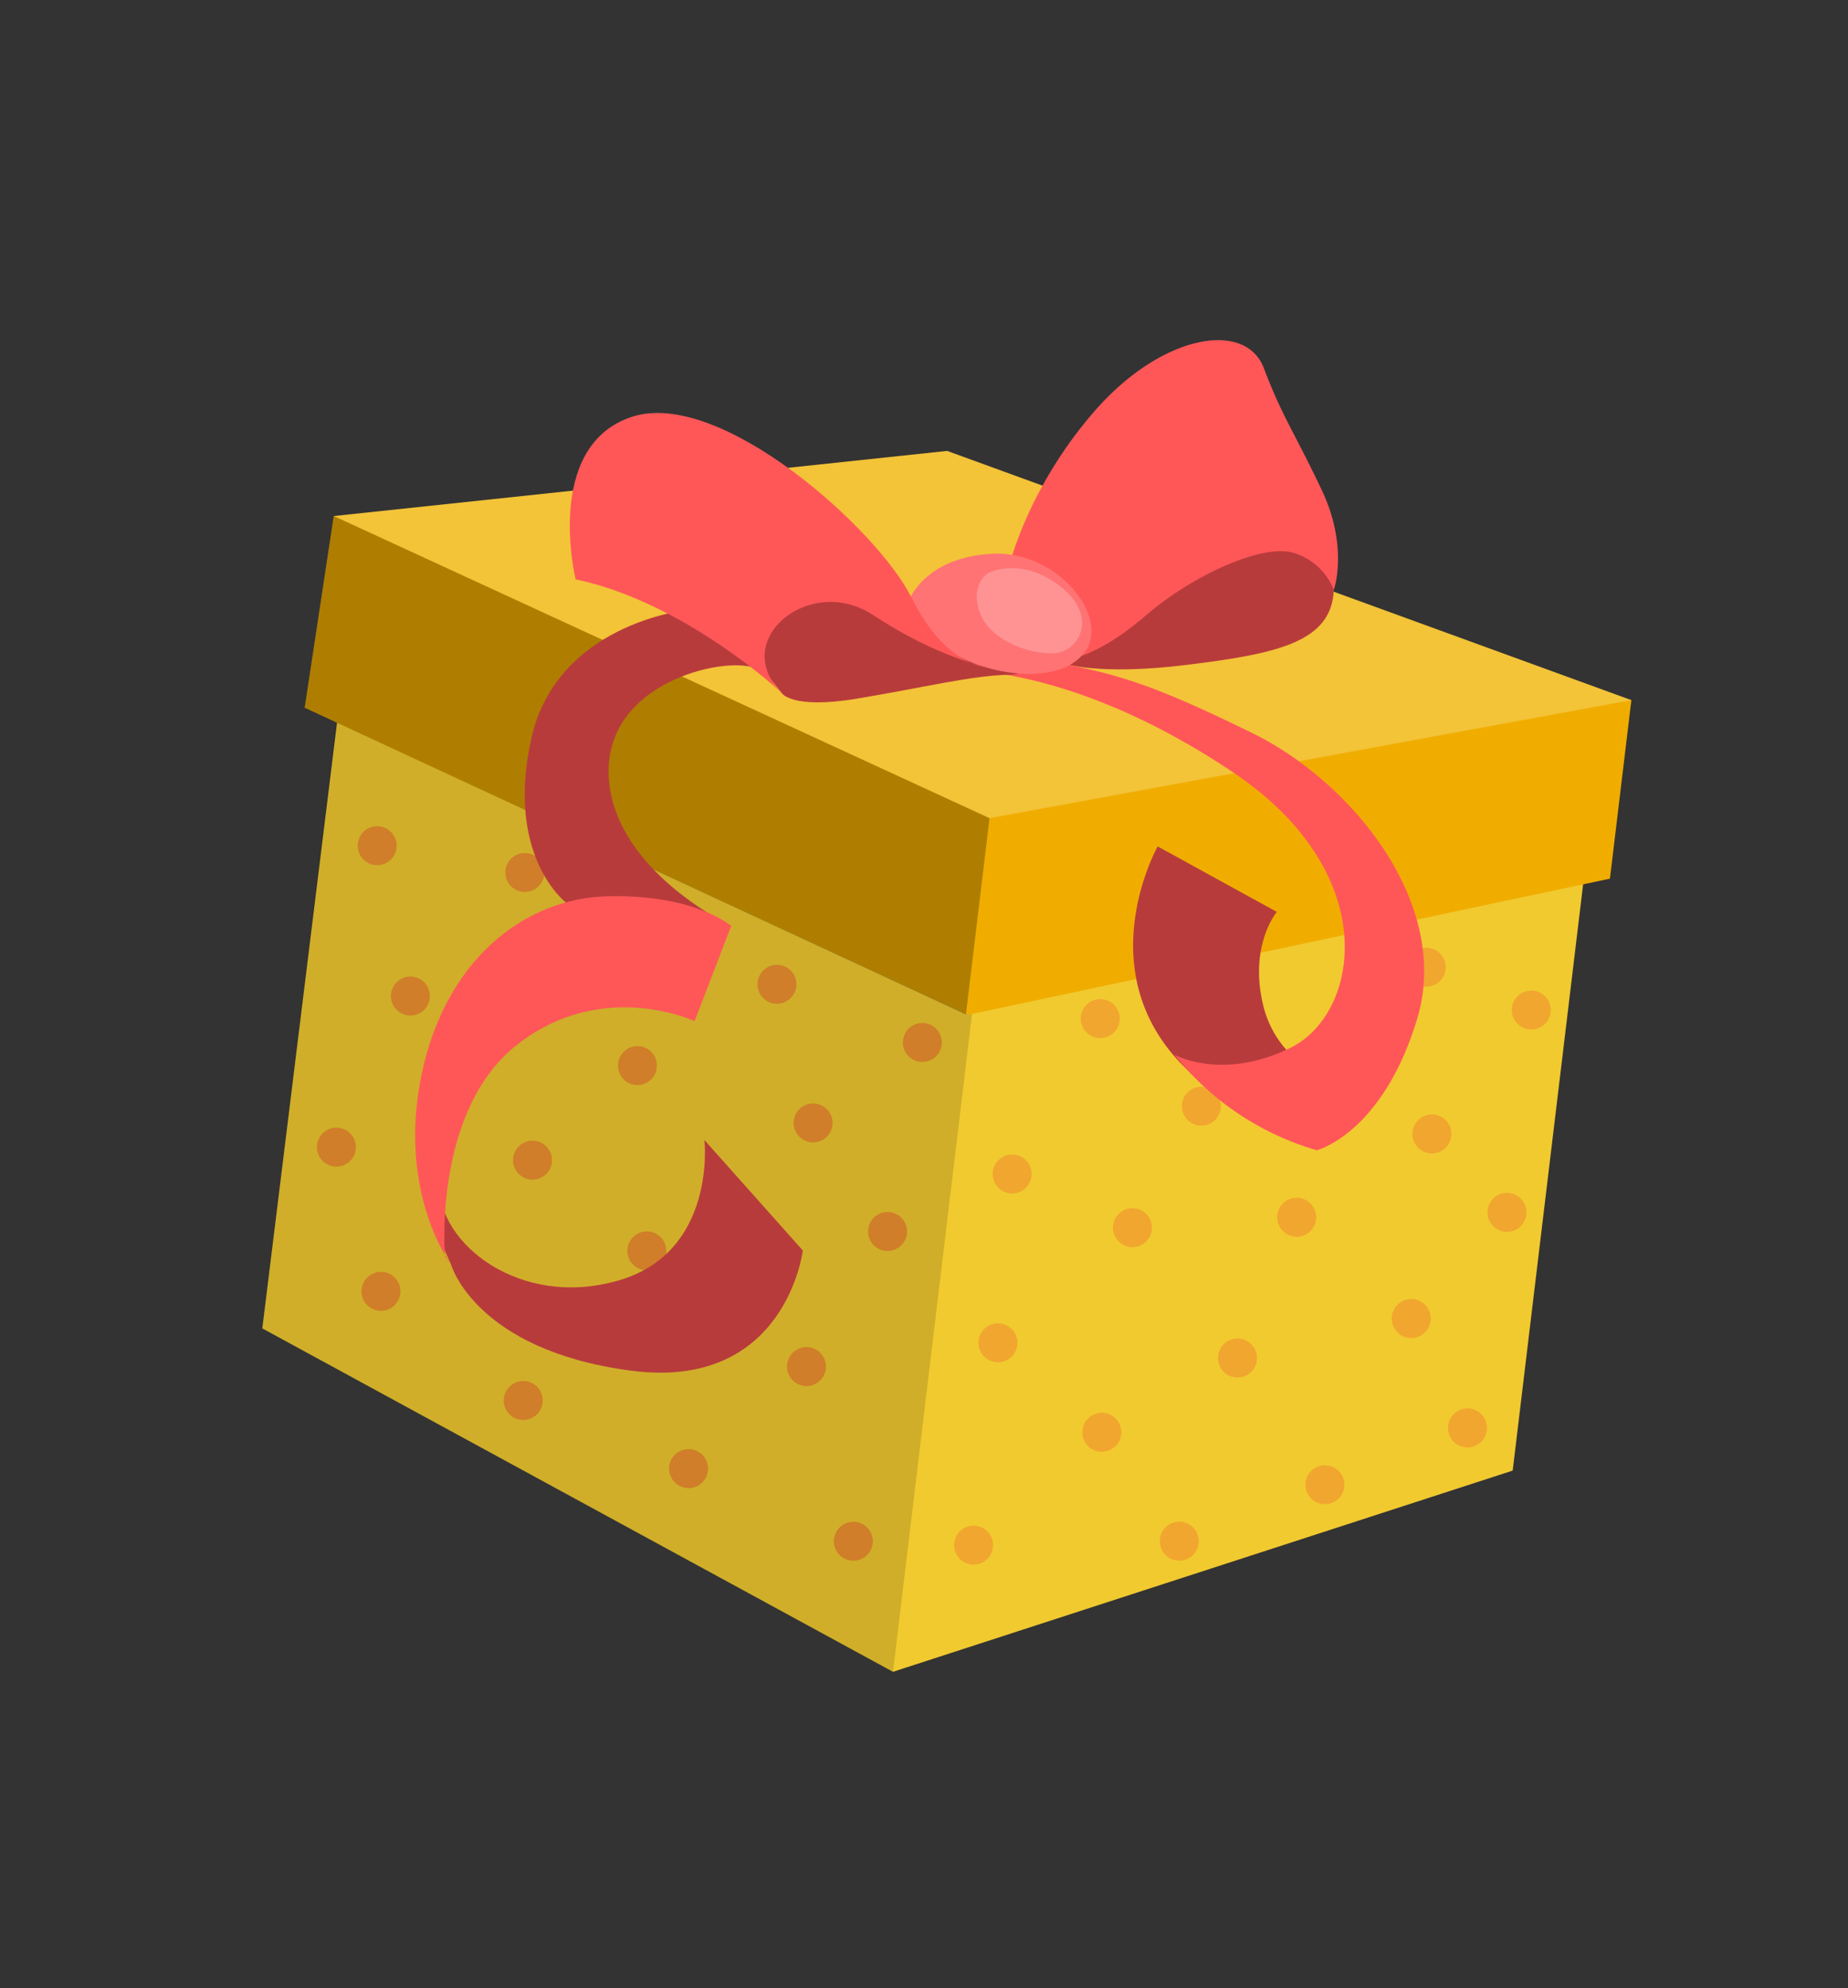 <svg xmlns="http://www.w3.org/2000/svg" width="287.956" height="309.724" viewBox="0 0 287.956 309.724">
  <rect x="0" y="0" width="287.956" height="309.724" fill="#333333" stroke="none"/>
  <g id="Group_1574" data-name="Group 1574" transform="matrix(0.788, 0.616, -0.616, 0.788, 35.313, -358.552)">
    <path id="Path_4039" data-name="Path 4039" d="M293.323,343.643l52.069,86.7,110.351-18.371L512.5,327.825l-51.208-84.673Z" transform="translate(7.206 11.677)" fill="#f1ca2f"/>
    <path id="Path_4040" data-name="Path 4040" d="M308.684,310.505a3.033,3.033,0,1,1-4.166-1.027A3.034,3.034,0,0,1,308.684,310.505Z" transform="translate(14.297 59.692)" fill="#f1922f"/>
    <path id="Path_4041" data-name="Path 4041" d="M355.022,305.99a3.034,3.034,0,1,1-4.166-1.027A3.036,3.036,0,0,1,355.022,305.99Z" transform="translate(48.063 56.402)" fill="#f1922f"/>
    <path id="Path_4042" data-name="Path 4042" d="M358.313,294.217a3.033,3.033,0,1,1-4.166-1.027A3.034,3.034,0,0,1,358.313,294.217Z" transform="translate(50.462 47.822)" fill="#f1922f"/>
    <path id="Path_4043" data-name="Path 4043" d="M344.761,298.154a3.034,3.034,0,1,1-4.166-1.027A3.036,3.036,0,0,1,344.761,298.154Z" transform="translate(40.585 50.691)" fill="#f1922f"/>
    <path id="Path_4044" data-name="Path 4044" d="M371.99,298.568a3.034,3.034,0,1,1-4.166-1.027A3.035,3.035,0,0,1,371.99,298.568Z" transform="translate(60.428 50.993)" fill="#f1a62f"/>
    <path id="Path_4045" data-name="Path 4045" d="M381.659,283.253a3.033,3.033,0,1,1-4.166-1.027A3.034,3.034,0,0,1,381.659,283.253Z" transform="translate(67.475 39.833)" fill="#f1a62f"/>
    <path id="Path_4046" data-name="Path 4046" d="M398.2,299.124a3.035,3.035,0,1,1-4.166-1.025A3.034,3.034,0,0,1,398.2,299.124Z" transform="translate(79.528 51.399)" fill="#f1a62f"/>
    <path id="Path_4047" data-name="Path 4047" d="M411.436,303.268a3.035,3.035,0,1,1-4.166-1.025A3.034,3.034,0,0,1,411.436,303.268Z" transform="translate(89.173 54.418)" fill="#f1a62f"/>
    <path id="Path_4048" data-name="Path 4048" d="M383.509,295.7a3.034,3.034,0,1,1-4.166-1.027A3.033,3.033,0,0,1,383.509,295.7Z" transform="translate(68.823 48.905)" fill="#f1a62f"/>
    <path id="Path_4049" data-name="Path 4049" d="M392.688,311.924a3.034,3.034,0,1,1-4.166-1.027A3.033,3.033,0,0,1,392.688,311.924Z" transform="translate(75.512 60.726)" fill="#f1a62f"/>
    <path id="Path_4050" data-name="Path 4050" d="M404.23,315.356a3.034,3.034,0,1,1-4.166-1.025A3.033,3.033,0,0,1,404.23,315.356Z" transform="translate(83.923 63.227)" fill="#f1a62f"/>
    <path id="Path_4051" data-name="Path 4051" d="M394.589,285.847a3.035,3.035,0,1,1-4.166-1.025A3.035,3.035,0,0,1,394.589,285.847Z" transform="translate(76.896 41.723)" fill="#f1a62f"/>
    <path id="Path_4052" data-name="Path 4052" d="M369.619,282.647a3.034,3.034,0,1,1-4.166-1.027A3.035,3.035,0,0,1,369.619,282.647Z" transform="translate(58.7 39.391)" fill="#f1a62f"/>
    <path id="Path_4053" data-name="Path 4053" d="M389.916,260.905a3.033,3.033,0,1,1-4.166-1.027A3.034,3.034,0,0,1,389.916,260.905Z" transform="translate(73.492 23.547)" fill="#f1a62f"/>
    <path id="Path_4054" data-name="Path 4054" d="M399.565,272.424A3.034,3.034,0,1,1,395.4,271.4,3.034,3.034,0,0,1,399.565,272.424Z" transform="translate(80.523 31.942)" fill="#f1a62f"/>
    <path id="Path_4055" data-name="Path 4055" d="M399.746,258.115a3.033,3.033,0,1,1-4.166-1.027A3.034,3.034,0,0,1,399.746,258.115Z" transform="translate(80.655 21.514)" fill="#f1a62f"/>
    <path id="Path_4056" data-name="Path 4056" d="M409.249,273.827a3.034,3.034,0,1,1-4.166-1.027A3.035,3.035,0,0,1,409.249,273.827Z" transform="translate(87.579 32.963)" fill="#f1a62f"/>
    <path id="Path_4057" data-name="Path 4057" d="M408.343,286.679a3.033,3.033,0,1,1-4.164-1.027A3.034,3.034,0,0,1,408.343,286.679Z" transform="translate(86.92 42.329)" fill="#f1a62f"/>
    <path id="Path_4058" data-name="Path 4058" d="M418.408,291.32a3.034,3.034,0,1,1-4.166-1.025A3.033,3.033,0,0,1,418.408,291.32Z" transform="translate(94.254 45.712)" fill="#f1a62f"/>
    <path id="Path_4059" data-name="Path 4059" d="M389.847,327.053a3.034,3.034,0,1,1-4.166-1.027A3.035,3.035,0,0,1,389.847,327.053Z" transform="translate(73.441 71.751)" fill="#f1a62f"/>
    <path id="Path_4060" data-name="Path 4060" d="M380.345,311.342a3.033,3.033,0,1,1-4.166-1.027A3.034,3.034,0,0,1,380.345,311.342Z" transform="translate(66.517 60.302)" fill="#f1a62f"/>
    <path id="Path_4061" data-name="Path 4061" d="M337.164,324.2A3.034,3.034,0,1,1,333,323.179,3.033,3.033,0,0,1,337.164,324.2Z" transform="translate(35.051 69.675)" fill="#f1922f"/>
    <path id="Path_4062" data-name="Path 4062" d="M366.333,309.562a3.035,3.035,0,1,1-4.166-1.025A3.035,3.035,0,0,1,366.333,309.562Z" transform="translate(56.305 59.005)" fill="#f1922f"/>
    <path id="Path_4063" data-name="Path 4063" d="M381.094,333.45a3.034,3.034,0,1,1-4.166-1.025A3.033,3.033,0,0,1,381.094,333.45Z" transform="translate(67.063 76.413)" fill="#f1922f"/>
    <path id="Path_4064" data-name="Path 4064" d="M365.364,337.443a3.033,3.033,0,1,1-4.166-1.027A3.034,3.034,0,0,1,365.364,337.443Z" transform="translate(55.6 79.321)" fill="#f1922f"/>
    <path id="Path_4065" data-name="Path 4065" d="M350.315,324.3a3.034,3.034,0,1,1-4.166-1.025A3.034,3.034,0,0,1,350.315,324.3Z" transform="translate(44.634 69.743)" fill="#f1922f"/>
    <path id="Path_4066" data-name="Path 4066" d="M368.071,323.656a3.033,3.033,0,1,1-4.166-1.027A3.034,3.034,0,0,1,368.071,323.656Z" transform="translate(57.573 69.275)" fill="#f1922f"/>
    <path id="Path_4067" data-name="Path 4067" d="M320.655,304.212a3.033,3.033,0,1,1-4.164-1.027A3.034,3.034,0,0,1,320.655,304.212Z" transform="translate(23.02 55.106)" fill="#f1922f"/>
    <path id="Path_4068" data-name="Path 4068" d="M322.52,334.165a3.033,3.033,0,1,1-4.166-1.027A3.034,3.034,0,0,1,322.52,334.165Z" transform="translate(24.379 76.933)" fill="#f1922f"/>
    <path id="Path_4069" data-name="Path 4069" d="M339.366,311.671a3.034,3.034,0,1,1-4.166-1.027A3.033,3.033,0,0,1,339.366,311.671Z" transform="translate(36.655 60.541)" fill="#f1922f"/>
    <path id="Path_4070" data-name="Path 4070" d="M319.39,319.335a3.034,3.034,0,1,1-4.166-1.027A3.034,3.034,0,0,1,319.39,319.335Z" transform="translate(22.097 66.126)" fill="#f1922f"/>
    <path id="Path_4071" data-name="Path 4071" d="M333.685,341.928a3.035,3.035,0,1,1-4.166-1.025A3.034,3.034,0,0,1,333.685,341.928Z" transform="translate(32.514 82.591)" fill="#f1922f"/>
    <path id="Path_4072" data-name="Path 4072" d="M349.844,341.779a3.035,3.035,0,1,1-4.166-1.025A3.033,3.033,0,0,1,349.844,341.779Z" transform="translate(44.29 82.482)" fill="#f1922f"/>
    <path id="Path_4073" data-name="Path 4073" d="M455.121,381.831,396.263,284.51,294.178,316.247,344.77,400.2Z" transform="translate(7.828 41.816)" opacity="0.14"/>
    <path id="Path_4074" data-name="Path 4074" d="M298.257,359.072l110.858-25.951,65.74-78.305-14.493-23.964L283.435,332.76Z" transform="translate(0 2.713)" fill="#f0ad00"/>
    <path id="Path_4075" data-name="Path 4075" d="M283.435,332.76l109.471-25.839,67.455-76.07L352.471,265.917Z" transform="translate(0 2.713)" fill="#f3c338"/>
    <path id="Path_4076" data-name="Path 4076" d="M360.268,268.957s3.3,21.946,24.382,24.5,18.26-12.22,18.26-12.22a16.159,16.159,0,0,1-14.806-3.193c-7.166-5.871-6.931-12.485-6.931-12.485Z" transform="translate(55.989 28.009)" fill="#b83b3c"/>
    <path id="Path_4077" data-name="Path 4077" d="M343.327,275.819s5.385-1.62,15.462-11.715,15.552-16.679,10.832-23.279-19.507-.386-19.507-.386Z" transform="translate(43.644 7.768)" fill="#b83b3c"/>
    <path id="Path_4078" data-name="Path 4078" d="M352.421,282.358s3.245-3.055,5.133-12.561,7.454-20.145,12.2-21.922a9.745,9.745,0,0,1,8.434.717s-2.211-6.662-11.086-11.114-11.866-5.19-18.763-9.382-15.884,5.606-16.682,21.727,4.579,27.414,4.579,27.414Z" transform="translate(35.079)" fill="#ff5758"/>
    <path id="Path_4079" data-name="Path 4079" d="M337.281,274.053s13.384-10.64,41.768-12.715,38.753,17.476,33.613,28.22-13.619,12.056-13.619,12.056a43.975,43.975,0,0,0,26.648-1.936s6.455-8.267-.249-25.668-30.607-22.947-47.7-19.337-21.887,5.6-31.077,10.248S337.281,274.053,337.281,274.053Z" transform="translate(39.238 19.309)" fill="#ff5758"/>
    <path id="Path_4080" data-name="Path 4080" d="M392.906,274.855l15.942,26.361-110.592,25.79-14.821-26.311Z" transform="translate(0 34.78)" opacity="0.27"/>
    <path id="Path_4081" data-name="Path 4081" d="M357.078,313.528s12.317,12.552,2.89,25.526-25.651,12.6-31.039,5.5,1.962,4.45,1.962,4.45l3.826,2.413,3.207,1.7s11.13,8.179,32.192-4.2,9.631-31.279,9.631-31.279Z" transform="translate(31.714 62.962)" fill="#b83b3c"/>
    <path id="Path_4082" data-name="Path 4082" d="M317.319,278.1S303,292.036,310.755,308.44c7.15,15.131,17.885,17.548,22.152,16.786S353.3,312.347,353.3,312.347s-19.329,4.417-29.053-6.249,1.214-24.9,6.522-27.4C343.466,272.73,318.913,276.948,317.319,278.1Z" transform="translate(18.231 35.306)" fill="#b83b3c"/>
    <path id="Path_4083" data-name="Path 4083" d="M350.9,312.042l-4.643-15.194s-7.366-.455-17.849,8.068-13.792,23.8-5.943,39.778,20.4,20.209,21.9,20.577l-1.5-.368s-15.588-16.756-11.456-33.074S350.9,312.042,350.9,312.042Z" transform="translate(25.28 50.804)" fill="#ff5758"/>
    <path id="Path_4084" data-name="Path 4084" d="M330.237,288.856s2.752,1.245,9.876-6.519,11.932-13.942,16.456-17.588S349.995,262,349.995,262l-27.423,9.676-4.745,8.689,4.341,5.375,4.223,2.173Z" transform="translate(25.062 25.34)" fill="#b83b3c"/>
    <path id="Path_4085" data-name="Path 4085" d="M329.078,271.185s-2.213-6.663,5.608-13.574,21.068-3.649,20.931,3.342-11,12.473-17.139,12.547S329.078,271.185,329.078,271.185Z" transform="translate(33.05 19.425)" fill="#ff7374"/>
    <path id="Path_4086" data-name="Path 4086" d="M344.816,289.414s-20.394-1.85-36.109,5.838c0,0-16.7-13.176-8.734-25.265s40.952-9.857,51.7-4.718,15.749,1.385,15.749,1.385-6.979,3.494-18.77,4.443S333.389,287.961,344.816,289.414Z" transform="translate(10.483 24.781)" fill="#ff5758"/>
    <path id="Path_4087" data-name="Path 4087" d="M333.55,259.049s2.626-4.68,9.964-4.572,8.239,6.109,5.58,8.626-8.975,4.7-12.853,2.5S332.594,260.173,333.55,259.049Z" transform="translate(36.088 19.929)" fill="#fff" opacity="0.23"/>
  </g>
</svg>
